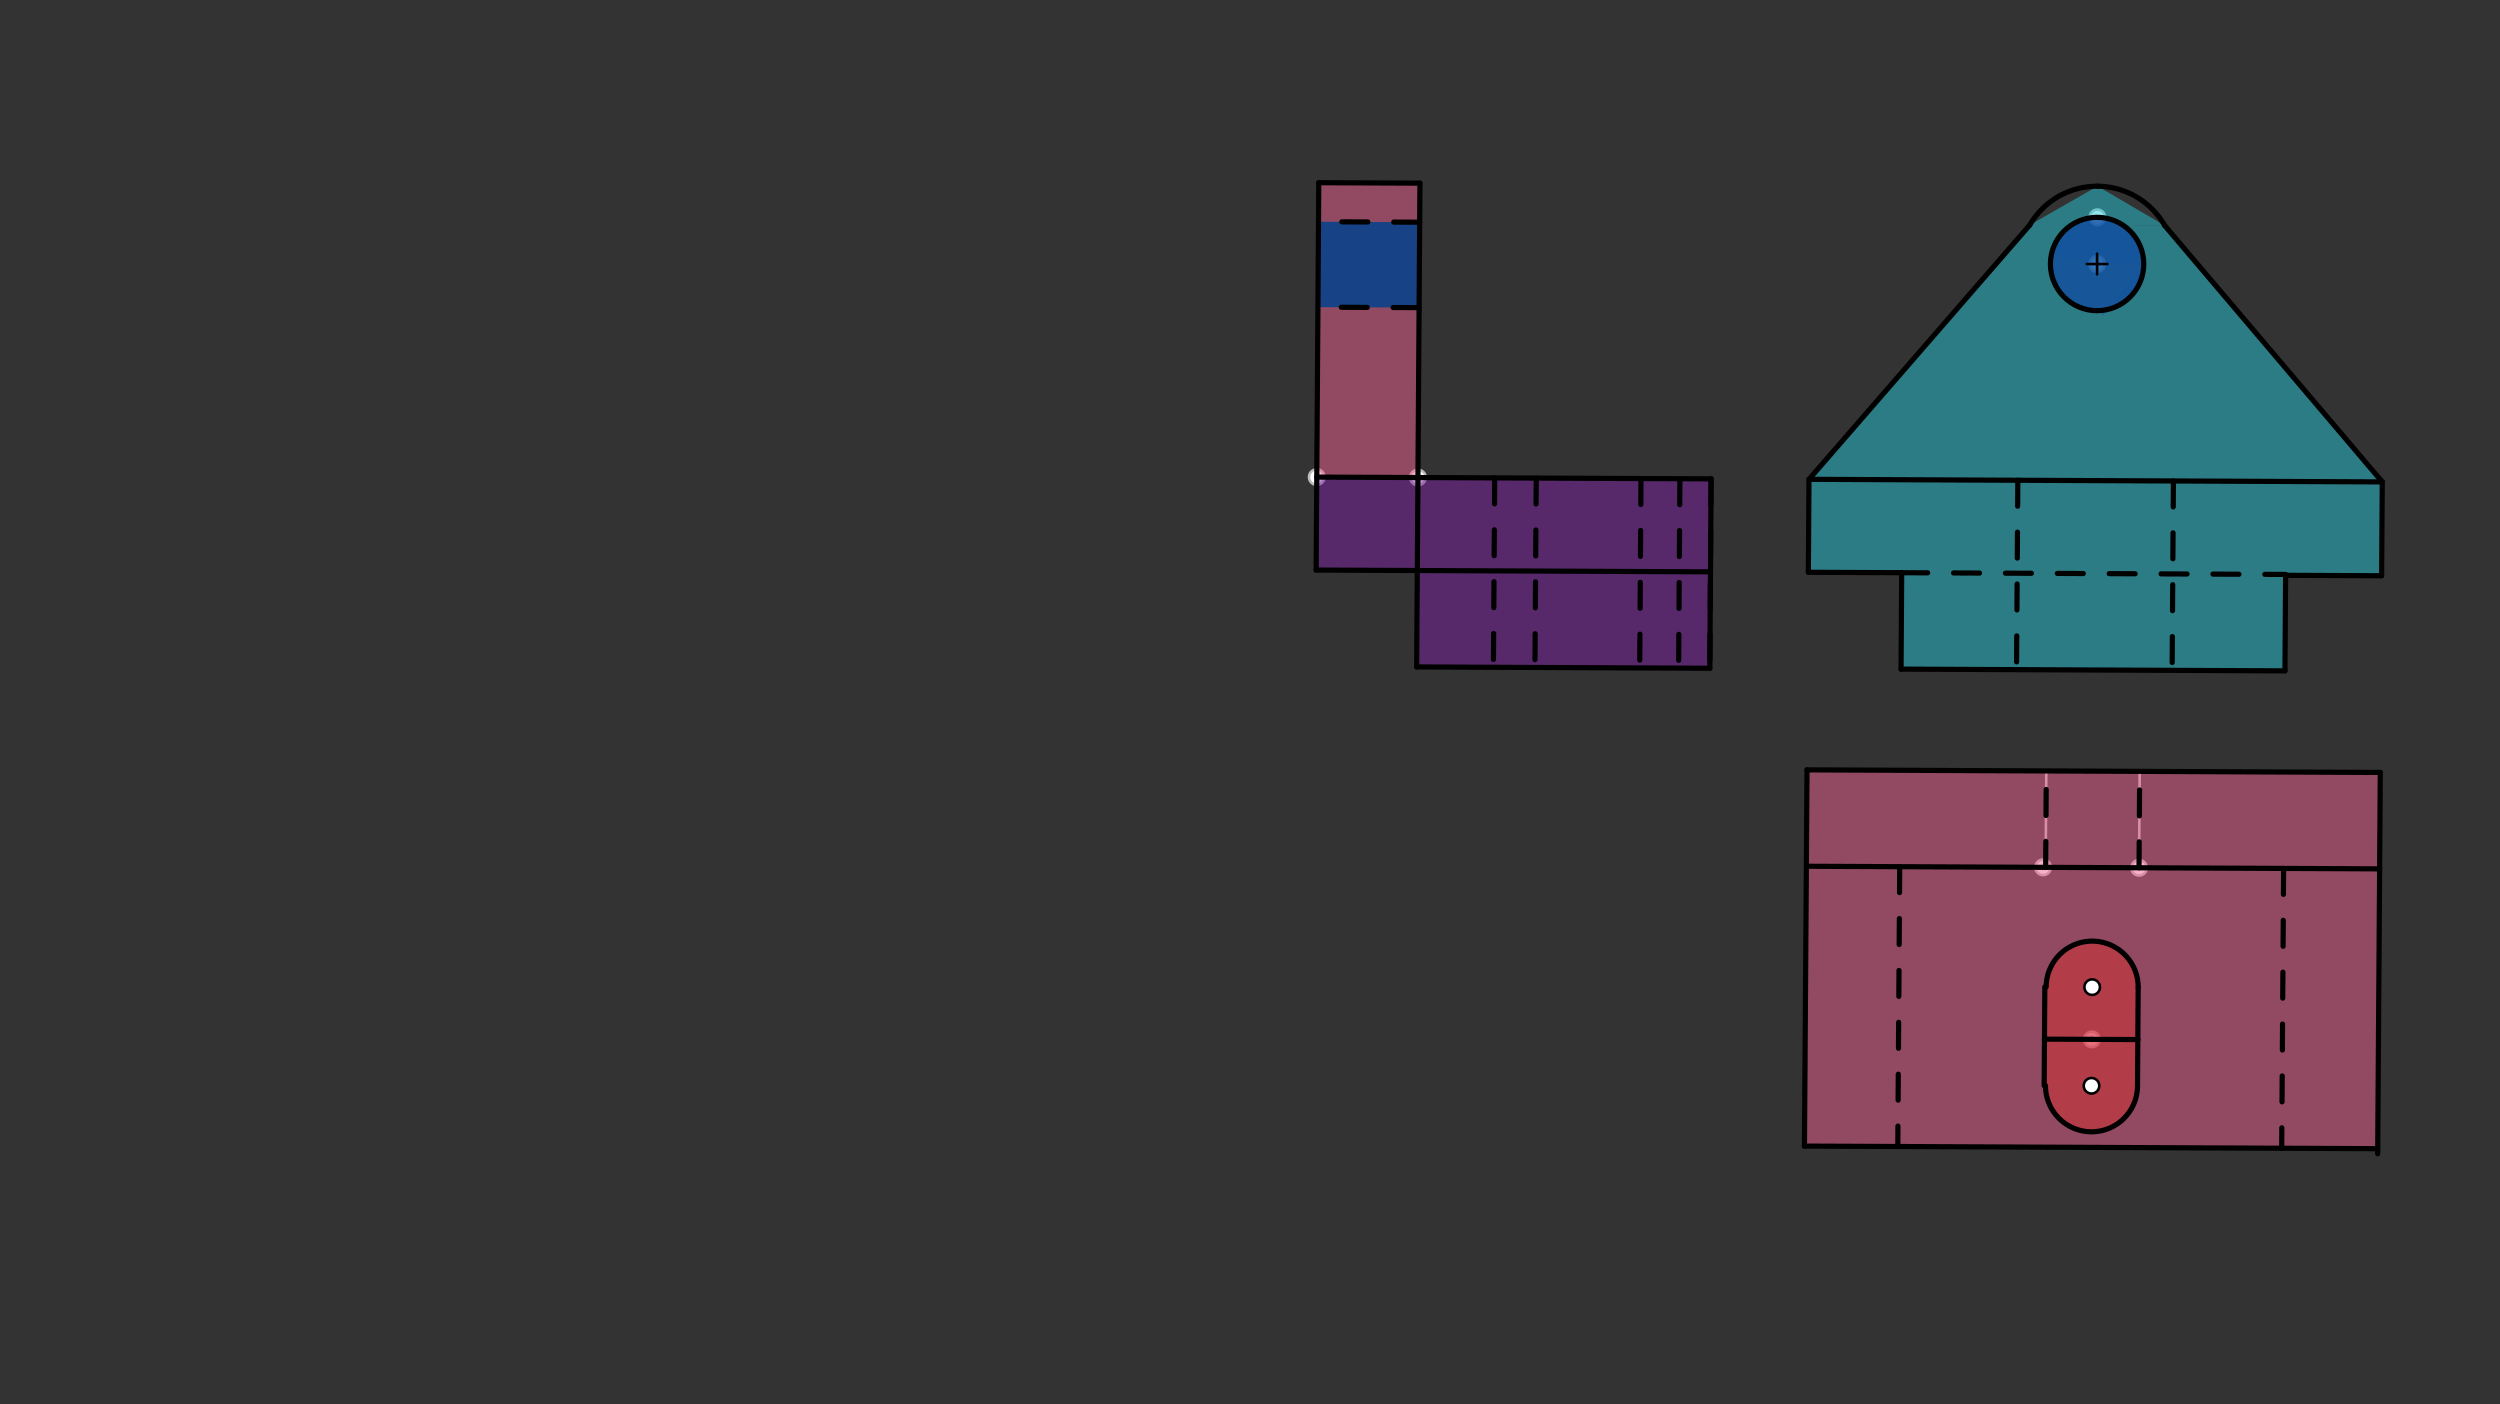<svg xmlns="http://www.w3.org/2000/svg" class="svg--816" height="100%" preserveAspectRatio="xMidYMid meet" viewBox="0 0 963.78 541.417" width="100%"><rect x="0" y="0" width="963.78" height="541.417" fill="#333333" stroke="none"/><defs><marker id="marker-arrow" markerHeight="16" markerUnits="userSpaceOnUse" markerWidth="24" orient="auto-start-reverse" refX="24" refY="4" viewBox="0 0 24 8"><path d="M 0 0 L 24 4 L 0 8 z" stroke="inherit"></path></marker></defs><g class="aux-layer--949"><g class="element--733"><g class="center--a87"><line x1="804.453" y1="101.779" x2="812.453" y2="101.779" stroke="#BDBDBD" stroke-width="1" stroke-linecap="round"></line><line x1="808.453" y1="97.779" x2="808.453" y2="105.779" stroke="#BDBDBD" stroke-width="1" stroke-linecap="round"></line><circle class="hit--87b" cx="808.453" cy="101.779" r="4" stroke="none" fill="transparent"></circle></g><circle cx="808.453" cy="101.779" fill="none" r="17.998" stroke="#BDBDBD" stroke-dasharray="none" stroke-width="1"></circle></g><g class="element--733"><line stroke="#BDBDBD" stroke-dasharray="none" stroke-linecap="round" stroke-width="1" x1="880.359" x2="696.372" y1="334.787" y2="333.955"></line></g><g class="element--733"><line stroke="#BDBDBD" stroke-dasharray="none" stroke-linecap="round" stroke-width="1" x1="880.359" x2="917.372" y1="334.787" y2="334.955"></line></g><g class="element--733"><line stroke="#BDBDBD" stroke-dasharray="none" stroke-linecap="round" stroke-width="1" x1="806.87" x2="790.627" y1="334.455" y2="334.381"></line></g><g class="element--733"><line stroke="#BDBDBD" stroke-dasharray="none" stroke-linecap="round" stroke-width="1" x1="806.87" x2="823.626" y1="334.455" y2="334.531"></line></g><g class="element--733"><line stroke="#BDBDBD" stroke-dasharray="none" stroke-linecap="round" stroke-width="1" x1="788.622" x2="788.875" y1="334.372" y2="297.206"></line></g><g class="element--733"><line stroke="#BDBDBD" stroke-dasharray="none" stroke-linecap="round" stroke-width="1" x1="824.622" x2="824.874" y1="334.535" y2="297.369"></line></g><g class="element--733"><circle cx="808.453" cy="101.779" r="3" stroke="#BDBDBD" stroke-width="1" fill="#ffffff"></circle>}</g><g class="element--733"><circle cx="808.575" cy="83.782" r="3" stroke="#BDBDBD" stroke-width="1" fill="#ffffff"></circle>}</g><g class="element--733"><circle cx="806.419" cy="400.686" r="3" stroke="#BDBDBD" stroke-width="1" fill="#ffffff"></circle>}</g><g class="element--733"><circle cx="787.627" cy="334.368" r="3" stroke="#BDBDBD" stroke-width="1" fill="#ffffff"></circle>}</g><g class="element--733"><circle cx="824.622" cy="334.535" r="3" stroke="#BDBDBD" stroke-width="1" fill="#ffffff"></circle>}</g><g class="element--733"><circle cx="546.633" cy="184.098" r="3" stroke="#BDBDBD" stroke-width="1" fill="#ffffff"></circle>}</g><g class="element--733"><circle cx="507.629" cy="183.922" r="3" stroke="#BDBDBD" stroke-width="1" fill="#ffffff"></circle>}</g></g><g class="main-layer--75a"><g class="element--733"><g fill="#26C6DA" opacity="0.5"><path d="M 697.143 220.623 L 733.129 220.786 L 732.876 257.954 L 880.878 258.623 L 881.13 221.455 L 918.141 221.96 L 918.387 185.781 L 697.387 184.781 L 697.143 220.623 Z" stroke="none"></path></g></g><g class="element--733"><g fill="#26C6DA" opacity="0.5"><path d="M 697.387 184.781 L 782.514 86.725 L 834.526 86.96 L 918.387 185.781 L 807.887 185.281 L 697.387 184.781 Z" stroke="none"></path></g></g><g class="element--733"><g fill="#26C6DA" opacity="0.5"><path d="M 782.514 86.725 L 808.657 71.789 L 834.526 86.96 L 782.514 86.725 Z" stroke="none"></path></g></g><g class="element--733"><g fill="#0D47A1" opacity="0.5"><circle cx="808.453" cy="101.779" opacity="0.5" r="17.998" stroke="none"></circle><circle cx="808.453" cy="101.779" opacity="0.5" r="17.998" stroke="none"></circle><circle cx="808.453" cy="101.779" opacity="0.5" r="17.998" stroke="none"></circle><path d="M 790.733 98.63 L 808.453 101.779 L 826.45 101.779  L 826.45 101.779 A 17.998 17.998 0 0 0 826.45 101.779 L 826.45 101.779 L 826.45 101.779 A 17.998 17.998 0 0 0 826.45 101.779 L 826.45 101.779  L 810.625 121.789 L 810.395 119.672  L 810.395 119.672 A 17.998 17.998 0 1 0 790.511 103.191 L 795.314 114.08 L 790.511 103.191 A 17.998 17.998 0 0 0 795.314 114.08 Z" stroke="none"></path></g></g><g class="element--733"><g fill="#0D47A1" opacity="0.5"><path d="M 508.299 85.484 L 547.302 85.661 L 547.078 118.594 L 508.075 118.418 L 508.299 85.484 Z" stroke="none"></path></g></g><g class="element--733"><g fill="#0D47A1" opacity="0.5"><path d="M 508.299 85.484 L 547.302 85.661 L 547.078 118.594 L 508.075 118.418 L 508.299 85.484 Z" stroke="none"></path></g></g><g class="element--733"><g fill="#0D47A1" opacity="0.5"><path d="M 807.626 119.758 L 807.626 119.758 L 807.626 119.758 A 17.998 17.998 0 1 1 813.273 119.12 Z" stroke="none"></path></g></g><g class="element--733"><g fill="#7B1FA2" opacity="0.5"><path d="M 507.629 183.922 L 659.653 184.61 L 659.156 257.62 L 546.136 257.109 L 546.389 219.941 L 507.385 219.764 L 507.629 183.922 Z" stroke="none"></path></g></g><g class="element--733"><g fill="#F06292" opacity="0.5"><path d="M 546.633 184.098 L 507.629 183.922 L 508.075 118.418 L 547.078 118.594 L 546.633 184.098 Z" stroke="none"></path></g></g><g class="element--733"><g fill="#F06292" opacity="0.5"><path d="M 508.299 85.484 L 547.302 85.661 L 547.405 70.607 L 508.401 70.431 L 508.299 85.484 Z" stroke="none"></path></g></g><g class="element--733"><g fill="#F06292" opacity="0.5"><path d="M 696.625 296.789 L 917.625 297.789 L 916.634 442.83 L 695.638 441.83 L 696.625 296.789 Z" stroke="none"></path></g></g><g class="element--733"><g fill="#D32F2F" opacity="0.5"><path d="M 806.556 380.557 L 824.293 380.557 L 824.293 380.557 A 17.736 17.736 0 0 0 788.82 380.476 L 788.172 400.603 L 824.156 400.766 L 824.293 380.557 L 806.556 380.557 Z" stroke="none"></path></g></g><g class="element--733"><g fill="#D32F2F" opacity="0.5"><path d="M 788.172 400.603 L 824.156 400.766 L 824.034 418.662 L 788.562 418.502 L 788.172 400.603 Z" stroke="none"></path></g></g><g class="element--733"><g fill="#D32F2F" opacity="0.5"><path d="M 806.298 418.582 L 824.034 418.662 L 824.034 418.662 L 824.034 418.662 A 17.736 17.736 0 1 1 788.562 418.502 L 788.562 418.502 L 806.298 418.582 Z" stroke="none"></path></g></g><g class="element--733"><line stroke="#000000" stroke-dasharray="none" stroke-linecap="round" stroke-width="2" x1="916.625" x2="917.625" y1="444.789" y2="297.789"></line></g><g class="element--733"><line stroke="#000000" stroke-dasharray="none" stroke-linecap="round" stroke-width="2" x1="917.625" x2="696.625" y1="297.789" y2="296.789"></line></g><g class="element--733"><line stroke="#000000" stroke-dasharray="none" stroke-linecap="round" stroke-width="2" x1="696.625" x2="695.638" y1="296.789" y2="441.83"></line></g><g class="element--733"><line stroke="#000000" stroke-dasharray="none" stroke-linecap="round" stroke-width="2" x1="695.638" x2="916.634" y1="441.83" y2="442.83"></line></g><g class="element--733"><line stroke="#000000" stroke-dasharray="none" stroke-linecap="round" stroke-width="2" x1="880.878" x2="732.876" y1="258.623" y2="257.954"></line></g><g class="element--733"><line stroke="#000000" stroke-dasharray="none" stroke-linecap="round" stroke-width="2" x1="880.878" x2="881.128" y1="258.623" y2="221.792"></line></g><g class="element--733"><line stroke="#000000" stroke-dasharray="none" stroke-linecap="round" stroke-width="2" x1="881.128" x2="918.141" y1="221.792" y2="221.96"></line></g><g class="element--733"><line stroke="#000000" stroke-dasharray="none" stroke-linecap="round" stroke-width="2" x1="732.876" x2="733.129" y1="257.954" y2="220.786"></line></g><g class="element--733"><line stroke="#000000" stroke-dasharray="none" stroke-linecap="round" stroke-width="2" x1="733.129" x2="697.143" y1="220.786" y2="220.623"></line></g><g class="element--733"><line stroke="#000000" stroke-dasharray="none" stroke-linecap="round" stroke-width="2" x1="697.143" x2="697.387" y1="220.623" y2="184.781"></line></g><g class="element--733"><line stroke="#000000" stroke-dasharray="none" stroke-linecap="round" stroke-width="2" x1="697.387" x2="918.387" y1="184.781" y2="185.781"></line></g><g class="element--733"><line stroke="#000000" stroke-dasharray="none" stroke-linecap="round" stroke-width="2" x1="918.387" x2="918.141" y1="185.781" y2="221.96"></line></g><g class="element--733"><g class="center--a87"><line x1="804.453" y1="101.779" x2="812.453" y2="101.779" stroke="#000000" stroke-width="1" stroke-linecap="round"></line><line x1="808.453" y1="97.779" x2="808.453" y2="105.779" stroke="#000000" stroke-width="1" stroke-linecap="round"></line><circle class="hit--87b" cx="808.453" cy="101.779" r="4" stroke="none" fill="transparent"></circle></g><circle cx="808.453" cy="101.779" fill="none" r="17.998" stroke="#000000" stroke-dasharray="none" stroke-width="2"></circle></g><g class="element--733"><line stroke="#000000" stroke-dasharray="none" stroke-linecap="round" stroke-width="2" x1="697.387" x2="782.53" y1="184.781" y2="86.707"></line></g><g class="element--733"><line stroke="#000000" stroke-dasharray="none" stroke-linecap="round" stroke-width="2" x1="918.387" x2="834.526" y1="185.781" y2="86.96"></line></g><g class="element--733"><path d="M 808.657 71.789 A 29.991 29.991 0 0 0 782.514 86.725" fill="none" stroke="#000000" stroke-dasharray="none" stroke-linecap="round" stroke-width="2"></path></g><g class="element--733"><path d="M 808.657 71.789 A 29.991 29.991 0 0 1 834.526 86.96" fill="none" stroke="#000000" stroke-dasharray="none" stroke-linecap="round" stroke-width="2"></path></g><g class="element--733"><line stroke="#000000" stroke-dasharray="10" stroke-linecap="round" stroke-width="2" x1="837.875" x2="837.379" y1="185.416" y2="258.412"></line></g><g class="element--733"><line stroke="#000000" stroke-dasharray="10" stroke-linecap="round" stroke-width="2" x1="777.894" x2="777.398" y1="185.145" y2="258.155"></line></g><g class="element--733"><line stroke="#000000" stroke-dasharray="10" stroke-linecap="round" stroke-width="2" x1="733.129" x2="881.13" y1="220.786" y2="221.455"></line></g><g class="element--733"><line stroke="#000000" stroke-dasharray="none" stroke-linecap="round" stroke-width="2" x1="696.372" x2="917.372" y1="333.955" y2="334.955"></line></g><g class="element--733"><line stroke="#000000" stroke-dasharray="10" stroke-linecap="round" stroke-width="2" x1="732.358" x2="731.624" y1="334.118" y2="441.993"></line></g><g class="element--733"><line stroke="#000000" stroke-dasharray="10" stroke-linecap="round" stroke-width="2" x1="880.359" x2="879.626" y1="334.787" y2="442.662"></line></g><g class="element--733"><line stroke="#000000" stroke-dasharray="none" stroke-linecap="round" stroke-width="2" x1="806.419" x2="788.156" y1="400.686" y2="400.603"></line></g><g class="element--733"><line stroke="#000000" stroke-dasharray="none" stroke-linecap="round" stroke-width="2" x1="806.419" x2="824.156" y1="400.686" y2="400.766"></line></g><g class="element--733"><line stroke="#000000" stroke-dasharray="none" stroke-linecap="round" stroke-width="2" x1="824.156" x2="824.292" y1="400.766" y2="380.719"></line></g><g class="element--733"><line stroke="#000000" stroke-dasharray="none" stroke-linecap="round" stroke-width="2" x1="788.172" x2="788.309" y1="400.603" y2="380.474"></line></g><g class="element--733"><line stroke="#000000" stroke-dasharray="none" stroke-linecap="round" stroke-width="2" x1="824.156" x2="824.033" y1="400.766" y2="418.744"></line></g><g class="element--733"><line stroke="#000000" stroke-dasharray="none" stroke-linecap="round" stroke-width="2" x1="788.172" x2="788.05" y1="400.603" y2="418.499"></line></g><g class="element--733"><path d="M 824.292 380.637 A 17.736 17.736 0 0 0 788.82 380.476" fill="none" stroke="#000000" stroke-dasharray="none" stroke-linecap="round" stroke-width="2"></path></g><g class="element--733"><path d="M 824.034 418.662 A 17.736 17.736 0 1 1 788.562 418.502" fill="none" stroke="#000000" stroke-dasharray="none" stroke-linecap="round" stroke-width="2"></path></g><g class="element--733"><line stroke="#000000" stroke-dasharray="10" stroke-linecap="round" stroke-width="2" x1="788.622" x2="788.875" y1="334.372" y2="297.206"></line></g><g class="element--733"><line stroke="#000000" stroke-dasharray="10" stroke-linecap="round" stroke-width="2" x1="824.622" x2="824.874" y1="334.535" y2="297.369"></line></g><g class="element--733"><line stroke="#000000" stroke-dasharray="none" stroke-linecap="round" stroke-width="2" x1="547.405" x2="546.633" y1="70.607" y2="184.098"></line></g><g class="element--733"><line stroke="#000000" stroke-dasharray="none" stroke-linecap="round" stroke-width="2" x1="546.633" x2="659.653" y1="184.098" y2="184.61"></line></g><g class="element--733"><line stroke="#000000" stroke-dasharray="none" stroke-linecap="round" stroke-width="2" x1="547.405" x2="508.401" y1="70.607" y2="70.431"></line></g><g class="element--733"><line stroke="#000000" stroke-dasharray="none" stroke-linecap="round" stroke-width="2" x1="508.401" x2="507.385" y1="70.431" y2="219.764"></line></g><g class="element--733"><line stroke="#000000" stroke-dasharray="none" stroke-linecap="round" stroke-width="2" x1="507.385" x2="546.389" y1="219.764" y2="219.941"></line></g><g class="element--733"><line stroke="#000000" stroke-dasharray="none" stroke-linecap="round" stroke-width="2" x1="546.389" x2="546.136" y1="219.941" y2="257.109"></line></g><g class="element--733"><line stroke="#000000" stroke-dasharray="none" stroke-linecap="round" stroke-width="2" x1="546.136" x2="659.156" y1="257.109" y2="257.62"></line></g><g class="element--733"><line stroke="#000000" stroke-dasharray="none" stroke-linecap="round" stroke-width="2" x1="659.156" x2="659.653" y1="257.62" y2="184.61"></line></g><g class="element--733"><line stroke="#000000" stroke-dasharray="none" stroke-linecap="round" stroke-width="2" x1="546.389" x2="659.409" y1="219.941" y2="220.452"></line></g><g class="element--733"><line stroke="#000000" stroke-dasharray="none" stroke-linecap="round" stroke-width="2" x1="546.389" x2="546.633" y1="219.941" y2="184.098"></line></g><g class="element--733"><line stroke="#000000" stroke-dasharray="none" stroke-linecap="round" stroke-width="2" x1="546.633" x2="507.629" y1="184.098" y2="183.922"></line></g><g class="element--733"><line stroke="#000000" stroke-dasharray="10" stroke-linecap="round" stroke-width="2" x1="547.302" x2="508.299" y1="85.661" y2="85.484"></line></g><g class="element--733"><line stroke="#000000" stroke-dasharray="10" stroke-linecap="round" stroke-width="2" x1="547.078" x2="508.075" y1="118.594" y2="118.418"></line></g><g class="element--733"><line stroke="#000000" stroke-dasharray="10" stroke-linecap="round" stroke-width="2" x1="659.653" x2="659.156" y1="184.61" y2="257.62"></line></g><g class="element--733"><line stroke="#000000" stroke-dasharray="10" stroke-linecap="round" stroke-width="2" x1="647.622" x2="647.125" y1="184.555" y2="257.566"></line></g><g class="element--733"><line stroke="#000000" stroke-dasharray="10" stroke-linecap="round" stroke-width="2" x1="632.622" x2="632.125" y1="184.488" y2="257.498"></line></g><g class="element--733"><line stroke="#000000" stroke-dasharray="10" stroke-linecap="round" stroke-width="2" x1="576.221" x2="575.724" y1="184.232" y2="257.243"></line></g><g class="element--733"><line stroke="#000000" stroke-dasharray="10" stroke-linecap="round" stroke-width="2" x1="592.234" x2="591.737" y1="184.305" y2="257.315"></line></g><g class="element--733"><circle cx="806.556" cy="380.557" r="3" stroke="#000000" stroke-width="1" fill="#ffffff"></circle>}</g><g class="element--733"><circle cx="806.298" cy="418.582" r="3" stroke="#000000" stroke-width="1" fill="#ffffff"></circle>}</g></g><g class="snaps-layer--ac6"></g><g class="temp-layer--52d"></g></svg>